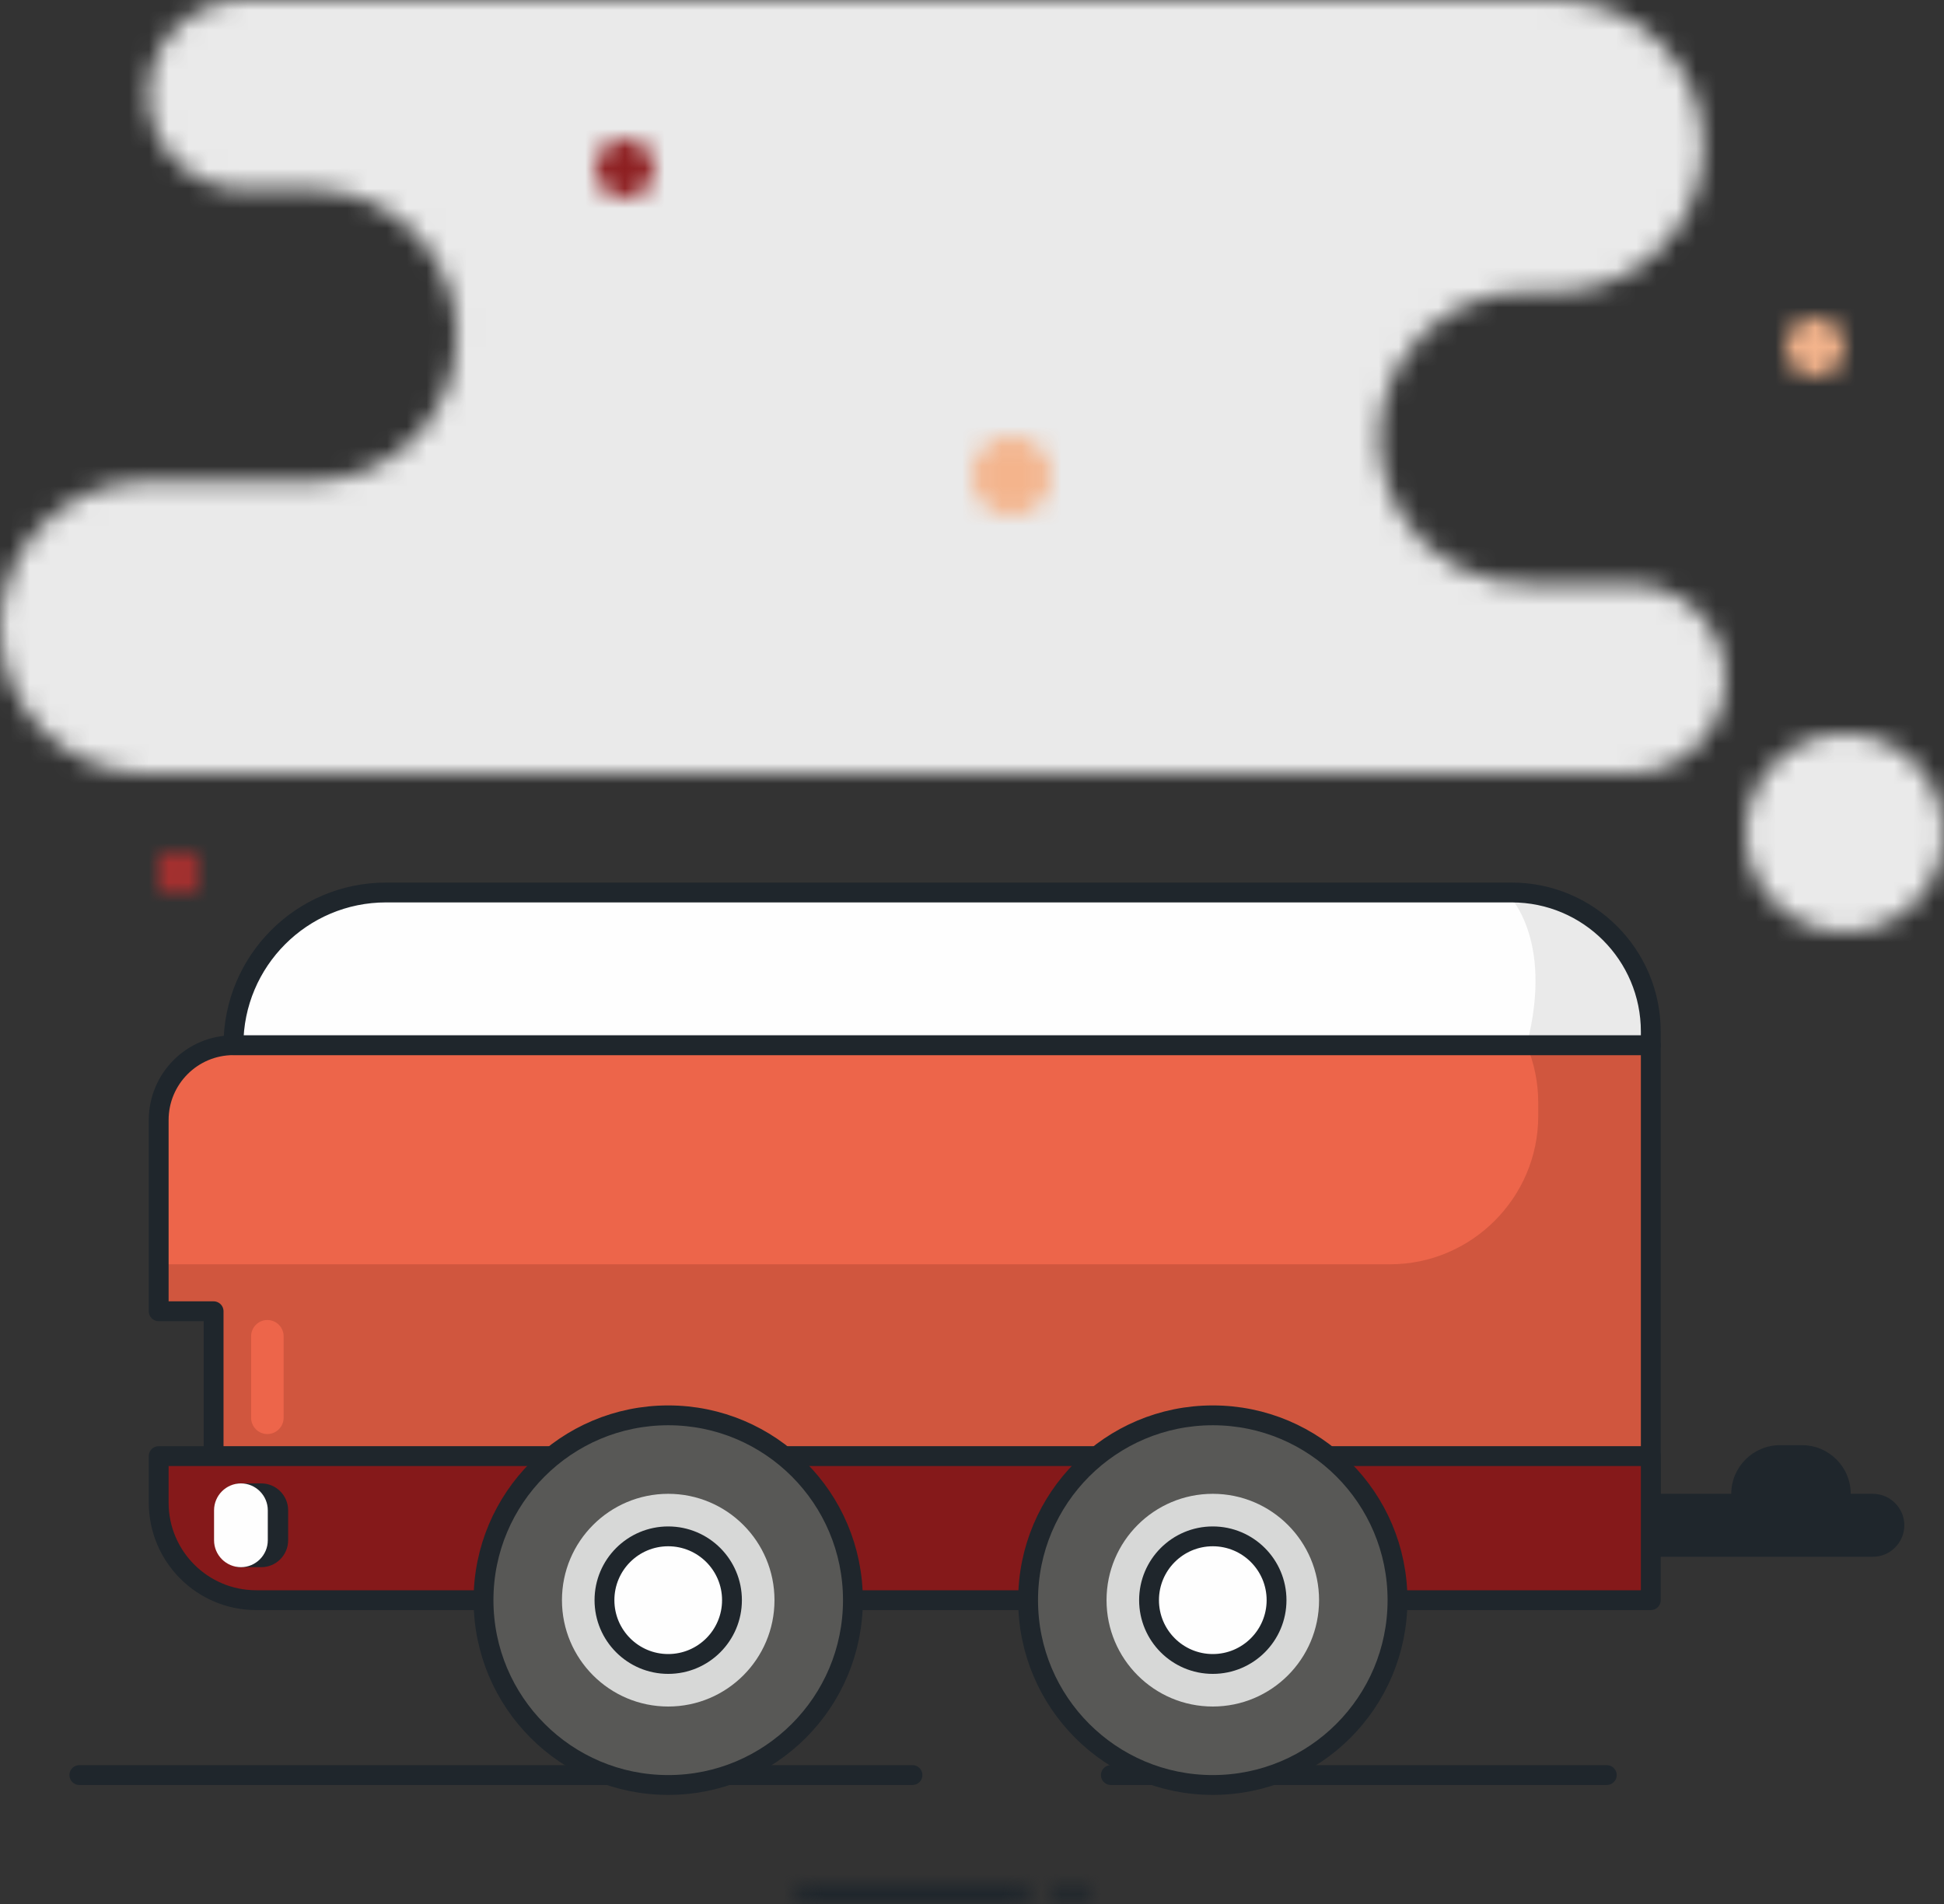 <?xml version="1.0" encoding="UTF-8"?>
<svg width="98px" height="96px" viewBox="0 0 98 96" version="1.1" xmlns="http://www.w3.org/2000/svg" xmlns:xlink="http://www.w3.org/1999/xlink">
    <rect x="0" y="0" width="98" height="96" fill="#333333" stroke="none"/>
    <title>4DD2D91E-946E-4192-9A71-7BFA6C202330</title>
    <defs>
        <path d="M8.875,1.396 C7.978,2.293 7.473,3.51 7.476,4.778 L7.476,4.778 C7.483,7.414 9.626,9.545 12.266,9.545 L12.266,9.545 L15.652,9.545 C19.727,9.552 23.026,12.849 23.026,16.914 L23.026,16.914 C23.026,20.979 19.724,24.272 15.652,24.272 L15.652,24.272 L7.094,24.272 C3.132,24.429 0,27.679 0,31.636 L0,31.636 C0,35.593 3.132,38.844 7.094,39 L7.094,39 L82.21,39 C83.922,39 85.504,38.089 86.358,36.611 L86.358,36.611 C87.214,35.132 87.214,33.311 86.358,31.833 L86.358,31.833 C85.504,30.354 83.922,29.444 82.21,29.444 L82.21,29.444 L77.201,29.444 C74.496,29.55 71.947,28.171 70.562,25.849 L70.562,25.849 C69.176,23.526 69.176,20.634 70.562,18.312 L70.562,18.312 C71.947,15.989 74.496,14.609 77.201,14.716 L77.201,14.716 L78.489,14.716 C82.562,14.716 85.863,11.421 85.863,7.358 L85.863,7.358 C85.863,3.295 82.562,0 78.489,0 L78.489,0 L12.266,0 C12.261,0 12.258,0 12.253,0 L12.253,0 C10.987,0 9.772,0.502 8.875,1.396 L8.875,1.396 Z" id="path-1"></path>
        <path d="M0,5 C0,7.762 2.237,10 5,10 L5,10 C7.76,10 10,7.762 10,5 L10,5 C10,2.238 7.76,0 5,0 L5,0 C2.237,0 0,2.238 0,5 L0,5 Z" id="path-3"></path>
        <path d="M0,1.5 C0,2.328 0.672,3 1.501,3 L1.501,3 C2.328,3 3,2.328 3,1.5 L3,1.5 C3,0.672 2.328,0 1.501,0 L1.501,0 C0.672,0 0,0.672 0,1.5 L0,1.5 Z" id="path-5"></path>
        <path d="M0,1.999 C0,3.105 0.895,4 1.999,4 L1.999,4 C3.105,4 4,3.105 4,1.999 L4,1.999 C4,0.895 3.105,0 1.999,0 L1.999,0 C0.895,0 0,0.895 0,1.999 L0,1.999 Z" id="path-7"></path>
        <path d="M0,1.501 C0,2.328 0.672,3 1.5,3 L1.5,3 C2.327,3 3,2.328 3,1.501 L3,1.501 C3,0.672 2.327,0 1.5,0 L1.5,0 C0.672,0 0,0.672 0,1.501 L0,1.501 Z" id="path-9"></path>
        <path d="M0,1 C0,1.553 0.449,2 1.001,2 L1.001,2 C1.551,2 2,1.553 2,1 L2,1 C2,0.448 1.551,0 1.001,0 L1.001,0 C0.449,0 0,0.448 0,1 L0,1 Z" id="path-11"></path>
        <path d="M0.575,0.015 C0.258,0.015 0,0.235 0,0.506 L0,0.506 C0,0.634 0.061,0.758 0.169,0.849 L0.169,0.849 C0.277,0.939 0.424,0.988 0.575,0.985 L0.575,0.985 L11.425,0.985 C11.576,0.988 11.723,0.939 11.831,0.849 L11.831,0.849 C11.939,0.758 12,0.634 12,0.506 L12,0.506 C12,0.235 11.743,0.015 11.425,0.015 L11.425,0.015 L0.575,0.015 Z" id="path-13"></path>
        <path d="M0.685,0.015 C0.306,0.015 0,0.235 0,0.506 L0,0.506 C0,0.634 0.073,0.758 0.201,0.849 L0.201,0.849 C0.33,0.939 0.505,0.988 0.685,0.985 L0.685,0.985 L1.314,0.985 C1.494,0.988 1.669,0.939 1.797,0.849 L1.797,0.849 C1.926,0.758 2,0.634 2,0.506 L2,0.506 C2,0.235 1.693,0.015 1.314,0.015 L1.314,0.015 L0.685,0.015 Z" id="path-15"></path>
    </defs>
    <g id="Page-1" stroke="none" stroke-width="1" fill="none" fill-rule="evenodd">
        <g id="M03----Fomulaire-de-contact---Produit---scroll---Desktop" transform="translate(-898, -1369)">
            <g id="Group-74" transform="translate(898, 1369)">
                <g id="Group-3">
                    <mask id="mask-2" fill="white">
                        <use xlink:href="#path-1"></use>
                    </mask>
                    <g id="Clip-2"></g>
                    <polygon id="Fill-1" fill="#EAEAEA" mask="url(#mask-2)" points="-1.16 40.157 88.374 40.157 88.374 -1.16 -1.16 -1.16"></polygon>
                </g>
                <g id="Group-6" transform="translate(88, 37)">
                    <mask id="mask-4" fill="white">
                        <use xlink:href="#path-3"></use>
                    </mask>
                    <g id="Clip-5"></g>
                    <polygon id="Fill-4" fill="#EAEAEA" mask="url(#mask-4)" points="-1.211 11.211 11.211 11.211 11.211 -1.211 -1.211 -1.211"></polygon>
                </g>
                <line x1="4" y1="89.5" x2="46" y2="89.5" id="Stroke-7" stroke="#1F262C" stroke-linecap="round" stroke-linejoin="round"></line>
                <line x1="56" y1="89.5" x2="81" y2="89.5" id="Stroke-8" stroke="#1F262C" stroke-linecap="round" stroke-linejoin="round"></line>
                <g id="Group-11" transform="translate(30, 7)">
                    <mask id="mask-6" fill="white">
                        <use xlink:href="#path-5"></use>
                    </mask>
                    <g id="Clip-10"></g>
                    <polygon id="Fill-9" fill="#8D1E20" mask="url(#mask-6)" points="-1.259 4.261 4.26 4.261 4.26 -1.261 -1.259 -1.261"></polygon>
                </g>
                <g id="Group-14" transform="translate(49, 22)">
                    <mask id="mask-8" fill="white">
                        <use xlink:href="#path-7"></use>
                    </mask>
                    <g id="Clip-13"></g>
                    <polygon id="Fill-12" fill="#F4B48C" mask="url(#mask-8)" points="-1.241 5.241 5.242 5.241 5.242 -1.242 -1.241 -1.242"></polygon>
                </g>
                <g id="Group-17" transform="translate(90, 16)">
                    <mask id="mask-10" fill="white">
                        <use xlink:href="#path-9"></use>
                    </mask>
                    <g id="Clip-16"></g>
                    <polygon id="Fill-15" fill="#F4B48C" mask="url(#mask-10)" points="-1.087 4.087 4.087 4.087 4.087 -1.087 -1.087 -1.087"></polygon>
                </g>
                <g id="Group-20" transform="translate(8, 43)">
                    <mask id="mask-12" fill="white">
                        <use xlink:href="#path-11"></use>
                    </mask>
                    <g id="Clip-19"></g>
                    <polygon id="Fill-18" fill="#C42F2E" mask="url(#mask-12)" points="-1.019 3.02 3.02 3.02 3.02 -1.02 -1.019 -1.02"></polygon>
                </g>
                <g id="Group-67" transform="translate(8, 45)">
                    <path d="M86.414,33.494 L71.132,33.494 C70.26,33.494 69.546,32.779 69.546,31.906 L69.546,31.906 C69.546,31.033 70.26,30.319 71.132,30.319 L86.414,30.319 C87.286,30.319 88,31.033 88,31.906 L88,31.906 C88,32.779 87.286,33.494 86.414,33.494" id="Fill-21" fill="#1F262C"></path>
                    <path d="M82.848,27.867 L81.726,27.867 C80.379,27.867 79.275,28.97 79.275,30.319 L79.275,30.319 C79.275,31.667 80.379,32.771 81.726,32.771 L82.848,32.771 C84.196,32.771 85.298,31.667 85.298,30.319 L85.298,30.319 C85.298,28.97 84.196,27.867 82.848,27.867" id="Fill-23" fill="#1F262C"></path>
                    <path d="M75.219,7.7 L3.769,7.7 C1.688,7.7 0,9.389 0,11.472 L0,21.114 L2.768,21.114 L2.768,32.049 L75.219,32.049 L75.219,7.7 Z" id="Fill-25" fill="#D0563E"></path>
                    <path d="M0,11.472 L0,18.746 L62.077,18.746 C66.184,18.746 69.545,15.382 69.545,11.271 L69.545,10.592 C69.545,9.568 69.336,8.59 68.961,7.7 L3.769,7.7 C1.687,7.7 0,9.389 0,11.472" id="Fill-27" fill="#ED654A"></path>
                    <path d="M75.219,7.7 L3.769,7.7 C1.688,7.7 0,9.389 0,11.472 L0,21.114 L2.768,21.114 L2.768,32.049 L75.219,32.049 L75.219,7.7 Z" id="Stroke-29" stroke="#1F262C" stroke-linecap="round" stroke-linejoin="round"></path>
                    <path d="M75.219,35.681 L4.914,35.681 C2.201,35.681 0,33.479 0,30.763 L0,28.418 L75.219,28.418 L75.219,35.681 Z" id="Fill-31" fill="#85191A"></path>
                    <path d="M75.219,35.681 L4.914,35.681 C2.201,35.681 0,33.479 0,30.763 L0,28.418 L75.219,28.418 L75.219,35.681 Z" id="Stroke-33" stroke="#1F262C" stroke-linecap="round" stroke-linejoin="round"></path>
                    <path d="M34.997,35.681 C34.997,40.828 30.829,45 25.686,45 C20.543,45 16.375,40.828 16.375,35.681 C16.375,30.534 20.543,26.362 25.686,26.362 C30.829,26.362 34.997,30.534 34.997,35.681" id="Fill-35" fill="#585856"></path>
                    <path d="M34.997,35.681 C34.997,40.828 30.829,45 25.686,45 C20.543,45 16.375,40.828 16.375,35.681 C16.375,30.534 20.543,26.362 25.686,26.362 C30.829,26.362 34.997,30.534 34.997,35.681 Z" id="Stroke-37" stroke="#1F262C" stroke-linecap="round" stroke-linejoin="round"></path>
                    <path d="M31.043,35.681 C31.043,38.642 28.644,41.044 25.686,41.044 C22.727,41.044 20.329,38.642 20.329,35.681 C20.329,32.72 22.727,30.319 25.686,30.319 C28.644,30.319 31.043,32.72 31.043,35.681" id="Fill-39" fill="#D7D8D7"></path>
                    <path d="M28.9,35.681 C28.9,37.457 27.461,38.898 25.685,38.898 C23.911,38.898 22.472,37.457 22.472,35.681 C22.472,33.905 23.911,32.464 25.685,32.464 C27.461,32.464 28.9,33.905 28.9,35.681" id="Fill-41" fill="#FEFEFE"></path>
                    <path d="M28.9,35.681 C28.9,37.457 27.461,38.898 25.685,38.898 C23.911,38.898 22.472,37.457 22.472,35.681 C22.472,33.905 23.911,32.464 25.685,32.464 C27.461,32.464 28.9,33.905 28.9,35.681 Z" id="Stroke-43" stroke="#1F262C" stroke-linecap="round" stroke-linejoin="round"></path>
                    <path d="M62.45,35.681 C62.45,40.828 58.282,45 53.139,45 C47.996,45 43.828,40.828 43.828,35.681 C43.828,30.534 47.996,26.362 53.139,26.362 C58.282,26.362 62.45,30.534 62.45,35.681" id="Fill-45" fill="#585856"></path>
                    <path d="M62.45,35.681 C62.45,40.828 58.282,45 53.139,45 C47.996,45 43.828,40.828 43.828,35.681 C43.828,30.534 47.996,26.362 53.139,26.362 C58.282,26.362 62.45,30.534 62.45,35.681 Z" id="Stroke-47" stroke="#1F262C" stroke-linecap="round" stroke-linejoin="round"></path>
                    <path d="M58.496,35.681 C58.496,38.642 56.097,41.044 53.138,41.044 C50.18,41.044 47.782,38.642 47.782,35.681 C47.782,32.72 50.18,30.319 53.138,30.319 C56.097,30.319 58.496,32.72 58.496,35.681" id="Fill-49" fill="#D7D8D7"></path>
                    <path d="M56.353,35.681 C56.353,37.457 54.914,38.898 53.138,38.898 C51.364,38.898 49.925,37.457 49.925,35.681 C49.925,33.905 51.364,32.464 53.138,32.464 C54.914,32.464 56.353,33.905 56.353,35.681" id="Fill-51" fill="#FEFEFE"></path>
                    <path d="M56.353,35.681 C56.353,37.457 54.914,38.898 53.138,38.898 C51.364,38.898 49.925,37.457 49.925,35.681 C49.925,33.905 51.364,32.464 53.138,32.464 C54.914,32.464 56.353,33.905 56.353,35.681 Z" id="Stroke-53" stroke="#1F262C" stroke-linecap="round" stroke-linejoin="round"></path>
                    <path d="M5.478,21.555 L5.478,21.555 C5.93,21.555 6.298,21.924 6.298,22.376 L6.298,26.486 C6.298,26.937 5.93,27.306 5.478,27.306 L5.478,27.306 C5.027,27.306 4.659,26.937 4.659,26.486 L4.659,22.376 C4.659,21.924 5.027,21.555 5.478,21.555" id="Fill-55" fill="#ED654A"></path>
                    <path d="M5.172,34.018 L5.172,34.018 L3.931,34.018 L3.931,29.794 L5.172,29.794 L5.172,29.794 C5.917,29.794 6.526,30.404 6.526,31.15 L6.526,32.662 C6.526,33.409 5.917,34.018 5.172,34.018" id="Fill-57" fill="#1F262C"></path>
                    <path d="M4.146,34.018 L4.146,34.018 C3.4,34.018 2.791,33.409 2.791,32.662 L2.791,31.15 C2.791,30.404 3.4,29.794 4.146,29.794 L4.146,29.794 C4.891,29.794 5.5,30.404 5.5,31.15 L5.5,32.662 C5.5,33.409 4.891,34.018 4.146,34.018" id="Fill-59" fill="#FEFEFE"></path>
                    <path d="M3.769,7.7 L3.769,7.7 C3.769,3.447 7.214,0 11.462,0 L68.378,0 C72.156,0 75.219,3.065 75.219,6.845 L75.219,7.7 L3.769,7.7 Z" id="Fill-61" fill="#FEFEFE"></path>
                    <path d="M68.96,7.7 L75.219,7.7 L75.219,6.422 C75.219,2.875 72.347,0 68.803,0 L67.93,0 C67.93,0 70.394,2.181 68.96,7.7" id="Fill-63" fill="#EAEAEA"></path>
                    <path d="M3.769,7.7 L3.769,7.7 C3.769,3.447 7.214,0 11.462,0 L68.209,0 C72.081,0 75.219,3.14 75.219,7.015 L75.219,7.7 L3.769,7.7 Z" id="Stroke-65" stroke="#1F262C" stroke-linecap="round" stroke-linejoin="round"></path>
                </g>
                <g id="Group-70" transform="translate(40, 95)">
                    <mask id="mask-14" fill="white">
                        <use xlink:href="#path-13"></use>
                    </mask>
                    <g id="Clip-69"></g>
                    <polygon id="Fill-68" fill="#1F262C" mask="url(#mask-14)" points="-1.174 1.988 13.174 1.988 13.174 -0.985 -1.174 -0.985"></polygon>
                </g>
                <g id="Group-73" transform="translate(53, 95)">
                    <mask id="mask-16" fill="white">
                        <use xlink:href="#path-15"></use>
                    </mask>
                    <g id="Clip-72"></g>
                    <polygon id="Fill-71" fill="#1F262C" mask="url(#mask-16)" points="-1.398 1.988 3.396 1.988 3.396 -0.985 -1.398 -0.985"></polygon>
                </g>
            </g>
        </g>
    </g>
</svg>